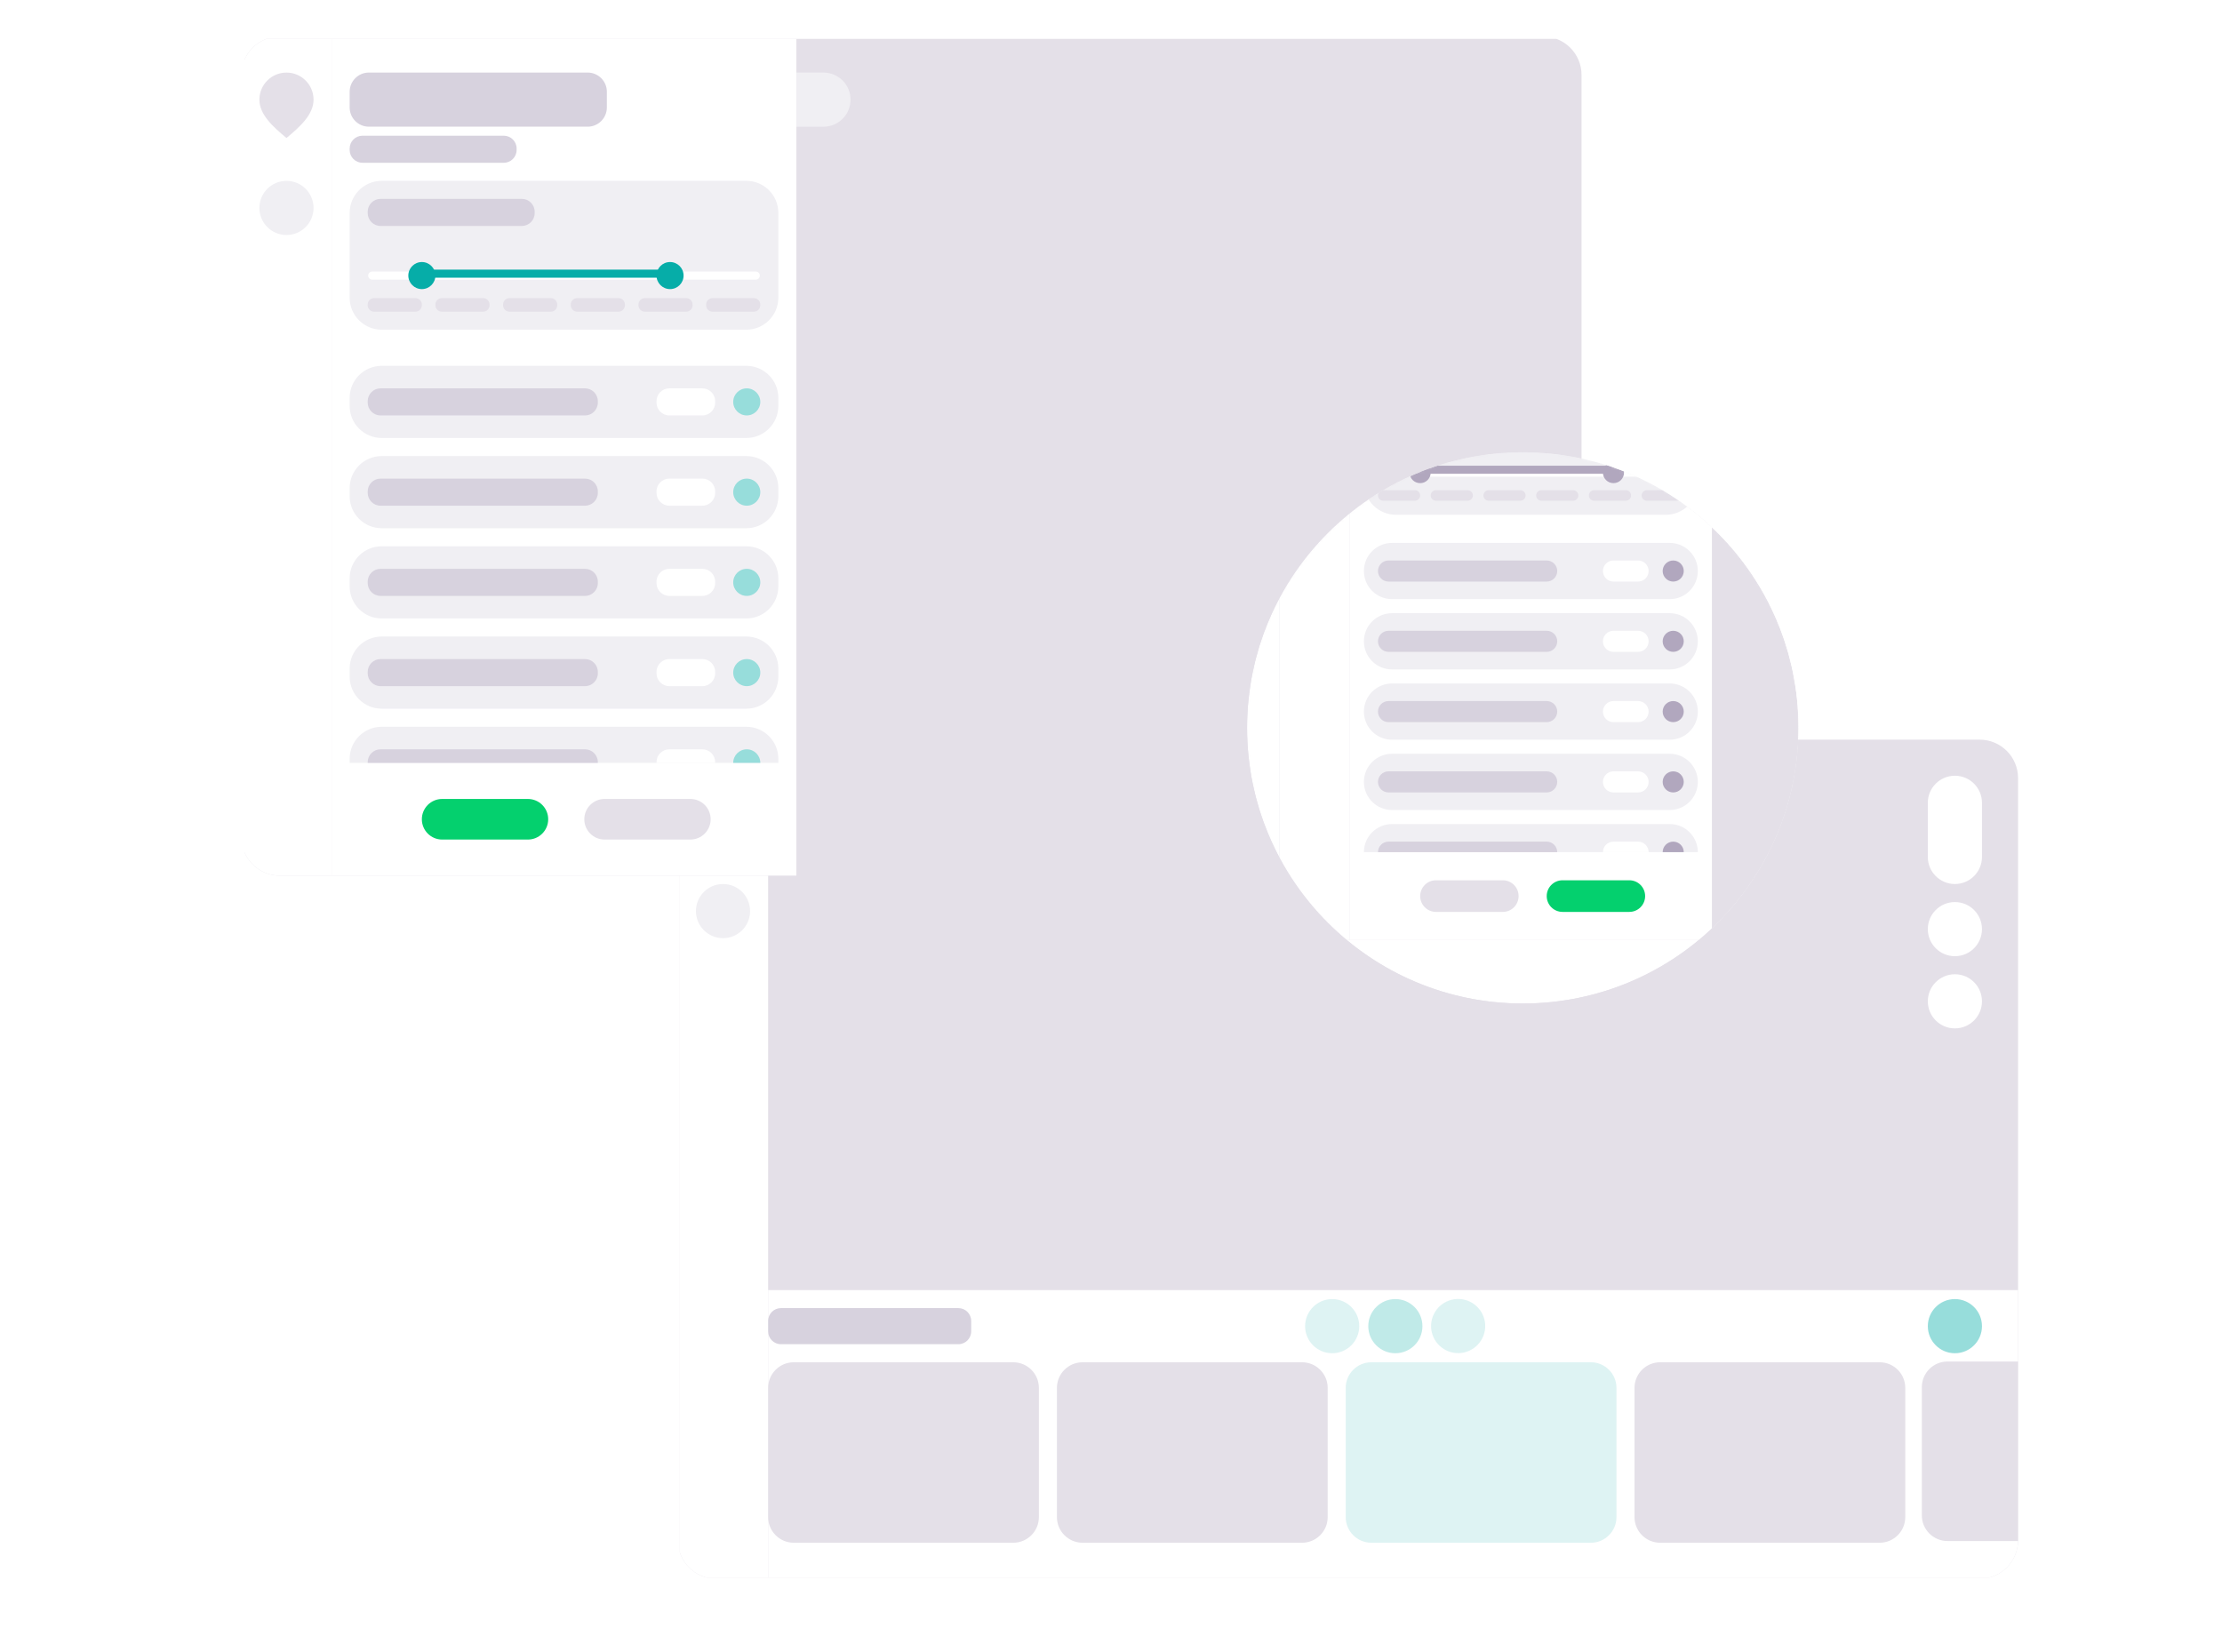 <?xml version="1.0" encoding="UTF-8"?> <svg xmlns="http://www.w3.org/2000/svg" xmlns:xlink="http://www.w3.org/1999/xlink" version="1.1" id="Layer_1" x="0px" y="0px" viewBox="0 0 550 409" style="enable-background:new 0 0 550 409;" xml:space="preserve"> <style type="text/css"> .st0{clip-path:url(#SVGID_00000163064744598837013940000011294173947605953965_);} .st1{clip-path:url(#SVGID_00000045580133167753376320000003219325126813408932_);} .st2{fill:#E4E0E8;} .st3{fill:#FFFFFF;} .st4{fill:#F0EFF3;} .st5{fill:#97DDDB;} .st6{fill:#C0EAE8;} .st7{fill:#DEF3F3;} .st8{fill:#D7D2DE;} .st9{clip-path:url(#SVGID_00000182519772861666517260000009363512518936190612_);} .st10{fill:#04D06E;} .st11{fill:none;stroke:#FFFFFF;stroke-width:2;stroke-linecap:round;} .st12{fill:#06ADA8;} .st13{fill:none;stroke:#06ADA8;stroke-width:2;} .st14{clip-path:url(#SVGID_00000089564865063895397390000017626540602156985490_);} .st15{fill:#D7D7D7;filter:url(#Adobe_OpacityMaskFilter);} .st16{mask:url(#mask0_519_21235_00000054964637299901825830000004890794319451722412_);} .st17{fill:#B1A7BE;} .st18{fill:none;stroke:#B1A7BE;stroke-width:2;} .st19{display:none;clip-path:url(#SVGID_00000163064744598837013940000011294173947605953965_);fill:#FFFFFF;} </style> <g> <defs> <rect id="SVGID_1_" x="-290" y="-10.42" width="804" height="419.42"></rect> </defs> <clipPath id="SVGID_00000016779854401841599100000018006920730918169008_"> <use xlink:href="#SVGID_1_" style="overflow:visible;"></use> </clipPath> <g style="clip-path:url(#SVGID_00000016779854401841599100000018006920730918169008_);"> <image style="overflow:visible;opacity:0.36;" width="344" height="221" transform="matrix(1 0 0 1 158 180)"> </image> <g> <g> <defs> <rect id="SVGID_00000114769722402658315260000002196379742849858472_" x="168.273" y="182.628" width="331.716" height="207.918"></rect> </defs> <clipPath id="SVGID_00000137111623710776693450000016346602209050317500_"> <use xlink:href="#SVGID_00000114769722402658315260000002196379742849858472_" style="overflow:visible;"></use> </clipPath> </g> <g> <defs> <rect id="SVGID_00000080893296817028399150000005331993880322066848_" x="168.273" y="182.628" width="331.716" height="207.918"></rect> </defs> <clipPath id="SVGID_00000108274565499648895800000007928755733618594953_"> <use xlink:href="#SVGID_00000080893296817028399150000005331993880322066848_" style="overflow:visible;"></use> </clipPath> <g style="clip-path:url(#SVGID_00000108274565499648895800000007928755733618594953_);"> <g> <path class="st2" d="M177.316,183.112h312.683c5.259,0,9.523,4.264,9.523,9.523v188.704c0,5.259-4.264,9.523-9.523,9.523 H177.316c-5.259,0-9.523-4.264-9.523-9.523V192.635C167.793,187.375,172.057,183.112,177.316,183.112z"></path> </g> <path class="st3" d="M167.793,192.635c0-5.259,4.264-9.523,9.523-9.523h12.816v207.75h-12.816 c-5.259,0-9.523-4.263-9.523-9.523V192.635z"></path> <path class="st2" d="M185.664,198.748c0,3.701-3.351,6.702-6.702,9.494c-3.351-2.792-6.702-5.793-6.702-9.494 c0-3.701,3-6.702,6.702-6.702C182.664,192.047,185.664,195.047,185.664,198.748z"></path> <circle class="st4" cx="178.963" cy="225.556" r="6.702"></circle> <circle class="st3" cx="483.885" cy="247.894" r="6.702"></circle> <circle class="st3" cx="483.885" cy="230.02" r="6.702"></circle> <path class="st3" d="M483.884,192.047L483.884,192.047c3.701,0,6.702,3,6.702,6.702v13.403c0,3.701-3,6.702-6.702,6.702l0,0 c-3.701,0-6.702-3-6.702-6.702v-13.403C477.183,195.047,480.183,192.047,483.884,192.047z"></path> <path class="st4" d="M190.132,192.044h6.702c3.701,0,6.702,3,6.702,6.702c0,3.701-3,6.702-6.702,6.702h-6.702V192.044z"></path> <path class="st3" d="M190.131,319.378h309.391v61.961c0,5.26-4.263,9.523-9.523,9.523H190.131V319.378z"></path> <circle class="st5" cx="483.885" cy="328.314" r="6.702"></circle> <circle class="st6" cx="345.385" cy="328.313" r="6.702"></circle> <circle class="st7" cx="329.748" cy="328.313" r="6.702"></circle> <ellipse transform="matrix(0.16 -0.987 0.987 0.16 -20.88 632.085)" class="st7" cx="361.023" cy="328.313" rx="6.702" ry="6.702"></ellipse> <path class="st2" d="M196.48,337.252h54.319c3.506,0,6.349,2.842,6.349,6.349v31.98c0,3.506-2.842,6.349-6.349,6.349H196.48 c-3.506,0-6.349-2.842-6.349-6.349V343.6C190.131,340.094,192.974,337.252,196.48,337.252z"></path> <path class="st8" d="M193.305,323.845h43.914c1.753,0,3.174,1.421,3.174,3.174v2.587c0,1.753-1.421,3.174-3.174,3.174h-43.914 c-1.753,0-3.174-1.421-3.174-3.174v-2.587C190.131,325.266,191.552,323.845,193.305,323.845z"></path> <path class="st2" d="M267.964,337.252h54.319c3.506,0,6.349,2.842,6.349,6.349v31.98c0,3.506-2.842,6.349-6.349,6.349h-54.319 c-3.506,0-6.349-2.842-6.349-6.349V343.6C261.616,340.094,264.458,337.252,267.964,337.252z"></path> <path class="st7" d="M339.448,337.252h54.319c3.506,0,6.349,2.842,6.349,6.349v31.98c0,3.506-2.842,6.349-6.349,6.349h-54.319 c-3.506,0-6.349-2.842-6.349-6.349V343.6C333.099,340.094,335.941,337.252,339.448,337.252z"></path> <path class="st2" d="M410.932,337.252h54.319c3.506,0,6.349,2.842,6.349,6.349v31.98c0,3.506-2.842,6.349-6.349,6.349h-54.319 c-3.506,0-6.349-2.842-6.349-6.349V343.6C404.583,340.094,407.425,337.252,410.932,337.252z"></path> <path class="st2" d="M475.702,343.415c0-3.506,2.843-6.349,6.349-6.349h17.459v44.44h-17.459c-3.506,0-6.349-2.843-6.349-6.349 V343.415z"></path> </g> </g> <g> <defs> <rect id="SVGID_00000072238874440734049940000007769489960554684851_" x="168.273" y="182.628" width="331.716" height="207.918"></rect> </defs> <clipPath id="SVGID_00000099621717517084675710000001252991143433277575_"> <use xlink:href="#SVGID_00000072238874440734049940000007769489960554684851_" style="overflow:visible;"></use> </clipPath> </g> </g> </g> <g style="clip-path:url(#SVGID_00000016779854401841599100000018006920730918169008_);"> <image style="overflow:visible;opacity:0.36;" width="345" height="221" transform="matrix(1 0 0 1 50 7)"> </image> <g> <g> <defs> <rect id="SVGID_00000060001333475871938190000006616667136563169451_" x="60.495" y="9.627" width="331.716" height="207.918"></rect> </defs> <clipPath id="SVGID_00000067236157904119717080000003507868508242741386_"> <use xlink:href="#SVGID_00000060001333475871938190000006616667136563169451_" style="overflow:visible;"></use> </clipPath> </g> <g> <defs> <rect id="SVGID_00000140007161409252205950000009012376210781995181_" x="60.495" y="9.627" width="331.716" height="207.918"></rect> </defs> <clipPath id="SVGID_00000113316164957788411870000003963371808566207664_"> <use xlink:href="#SVGID_00000140007161409252205950000009012376210781995181_" style="overflow:visible;"></use> </clipPath> <g style="clip-path:url(#SVGID_00000113316164957788411870000003963371808566207664_);"> <g> <path class="st2" d="M69.265,9.03h312.683c5.259,0,9.523,4.264,9.523,9.523v188.704c0,5.259-4.264,9.523-9.523,9.523H69.265 c-5.259,0-9.523-4.264-9.523-9.523V18.553C59.742,13.294,64.006,9.03,69.265,9.03z"></path> </g> <path class="st3" d="M59.742,18.553c0-5.259,4.264-9.523,9.523-9.523h12.816v207.75H69.265c-5.259,0-9.523-4.263-9.523-9.523 V18.553z"></path> <path class="st2" d="M77.613,24.671c0,3.701-3.351,6.702-6.702,9.494c-3.351-2.792-6.702-5.793-6.702-9.494 c0-3.701,3-6.702,6.702-6.702C74.613,17.969,77.613,20.97,77.613,24.671z"></path> <circle class="st4" cx="70.912" cy="51.477" r="6.702"></circle> <rect x="82.081" y="9.03" class="st3" width="115.044" height="207.75"></rect> <path class="st4" d="M197.125,17.967h6.702c3.701,0,6.702,3,6.702,6.702c0,3.701-3.001,6.702-6.702,6.702h-6.702V17.967z"></path> <path class="st10" d="M104.419,202.82L104.419,202.82c0-2.776,2.25-5.026,5.026-5.026h21.222c2.776,0,5.026,2.25,5.026,5.026v0 c0,2.776-2.25,5.026-5.026,5.026h-21.222C106.669,207.846,104.419,205.596,104.419,202.82z"></path> <path class="st2" d="M144.629,202.82L144.629,202.82c0-2.776,2.25-5.026,5.026-5.026h21.222c2.776,0,5.026,2.25,5.026,5.026 l0,0c0,2.776-2.25,5.026-5.026,5.026h-21.222C146.879,207.846,144.629,205.596,144.629,202.82z"></path> <path class="st8" d="M91.31,17.962h54.142c2.63,0,4.761,2.132,4.761,4.761v3.88c0,2.63-2.132,4.761-4.761,4.761H91.31 c-2.63,0-4.761-2.132-4.761-4.761v-3.88C86.549,20.094,88.68,17.962,91.31,17.962z"></path> <path class="st8" d="M89.723,33.597h34.978c1.753,0,3.174,1.421,3.174,3.174v0.353c0,1.753-1.421,3.174-3.174,3.174H89.723 c-1.753,0-3.174-1.421-3.174-3.174v-0.353C86.549,35.019,87.97,33.597,89.723,33.597z"></path> <path class="st4" d="M94.485,90.561h90.237c4.383,0,7.936,3.553,7.936,7.936v1.999c0,4.383-3.553,7.936-7.936,7.936H94.485 c-4.383,0-7.936-3.553-7.936-7.936v-1.999C86.549,94.114,90.102,90.561,94.485,90.561z"></path> <path class="st8" d="M94.191,96.146h50.615c1.753,0,3.174,1.421,3.174,3.174v0.353c0,1.753-1.421,3.174-3.174,3.174H94.191 c-1.753,0-3.174-1.421-3.174-3.174v-0.353C91.017,97.567,92.438,96.146,94.191,96.146z"></path> <path class="st3" d="M165.675,96.146h8.172c1.753,0,3.174,1.421,3.174,3.174v0.353c0,1.753-1.421,3.174-3.174,3.174h-8.172 c-1.753,0-3.174-1.421-3.174-3.174v-0.353C162.501,97.567,163.922,96.146,165.675,96.146z"></path> <circle class="st5" cx="184.84" cy="99.497" r="3.351"></circle> <path class="st4" d="M94.486,112.904h90.237c4.383,0,7.936,3.553,7.936,7.936v1.999c0,4.383-3.553,7.936-7.936,7.936H94.486 c-4.383,0-7.936-3.553-7.936-7.936v-1.999C86.55,116.457,90.103,112.904,94.486,112.904z"></path> <path class="st8" d="M94.192,118.489h50.615c1.753,0,3.174,1.421,3.174,3.174v0.353c0,1.753-1.421,3.174-3.174,3.174H94.192 c-1.753,0-3.174-1.421-3.174-3.174v-0.353C91.018,119.91,92.439,118.489,94.192,118.489z"></path> <path class="st3" d="M165.676,118.489h8.172c1.753,0,3.174,1.421,3.174,3.174v0.353c0,1.753-1.421,3.174-3.174,3.174h-8.172 c-1.753,0-3.174-1.421-3.174-3.174v-0.353C162.502,119.91,163.923,118.489,165.676,118.489z"></path> <circle class="st5" cx="184.84" cy="121.84" r="3.351"></circle> <path class="st4" d="M94.485,135.24h90.237c4.383,0,7.936,3.553,7.936,7.936v1.999c0,4.383-3.553,7.936-7.936,7.936H94.485 c-4.383,0-7.936-3.553-7.936-7.936v-1.999C86.549,138.793,90.102,135.24,94.485,135.24z"></path> <path class="st8" d="M94.192,140.825h50.615c1.753,0,3.174,1.421,3.174,3.174v0.353c0,1.753-1.421,3.174-3.174,3.174H94.192 c-1.753,0-3.174-1.421-3.174-3.174v-0.353C91.017,142.246,92.439,140.825,94.192,140.825z"></path> <path class="st3" d="M165.676,140.825h8.172c1.753,0,3.174,1.421,3.174,3.174v0.353c0,1.753-1.421,3.174-3.174,3.174h-8.172 c-1.753,0-3.174-1.421-3.174-3.174v-0.353C162.502,142.246,163.923,140.825,165.676,140.825z"></path> <circle class="st5" cx="184.84" cy="144.175" r="3.351"></circle> <path class="st4" d="M94.486,157.579h90.237c4.383,0,7.936,3.553,7.936,7.936v1.999c0,4.383-3.553,7.936-7.936,7.936H94.486 c-4.383,0-7.936-3.553-7.936-7.936v-1.999C86.55,161.132,90.103,157.579,94.486,157.579z"></path> <path class="st8" d="M94.192,163.166h50.615c1.753,0,3.174,1.421,3.174,3.174v0.353c0,1.753-1.421,3.174-3.174,3.174H94.192 c-1.753,0-3.174-1.421-3.174-3.174v-0.353C91.018,164.587,92.439,163.166,94.192,163.166z"></path> <path class="st3" d="M165.676,163.166h8.172c1.753,0,3.174,1.421,3.174,3.174v0.353c0,1.753-1.421,3.174-3.174,3.174h-8.172 c-1.753,0-3.174-1.421-3.174-3.174v-0.353C162.502,164.587,163.923,163.166,165.676,163.166z"></path> <circle class="st5" cx="184.841" cy="166.516" r="3.351"></circle> <path class="st4" d="M86.55,187.856c0-4.384,3.553-7.936,7.936-7.936h90.237c4.383,0,7.936,3.552,7.936,7.936v1H86.55V187.856z "></path> <path class="st8" d="M91.018,188.678c0-1.752,1.421-3.174,3.174-3.174h50.615c1.753,0,3.174,1.422,3.174,3.174v0.178H91.018 V188.678z"></path> <path class="st3" d="M162.502,188.678c0-1.752,1.421-3.174,3.174-3.174h8.171c1.753,0,3.174,1.422,3.174,3.174v0.178h-14.52 V188.678z"></path> <path class="st5" d="M188.192,188.856c-1.675,0-1.5,0-3.351,0s-2.234,0-3.351,0c0-1.851,1.5-3.352,3.351-3.352 S188.192,187.005,188.192,188.856z"></path> <path class="st4" d="M94.485,44.766h90.237c4.383,0,7.936,3.553,7.936,7.936v20.987c0,4.383-3.553,7.936-7.936,7.936H94.485 c-4.383,0-7.936-3.553-7.936-7.936V52.702C86.549,48.319,90.102,44.766,94.485,44.766z"></path> <path class="st8" d="M94.191,49.235h34.978c1.753,0,3.174,1.421,3.174,3.174v0.353c0,1.753-1.421,3.174-3.174,3.174H94.191 c-1.753,0-3.174-1.421-3.174-3.174v-0.353C91.017,50.656,92.438,49.235,94.191,49.235z"></path> <path class="st2" d="M92.604,73.807h10.229c0.877,0,1.587,0.711,1.587,1.587v0.176c0,0.877-0.711,1.587-1.587,1.587H92.604 c-0.877,0-1.587-0.711-1.587-1.587v-0.176C91.017,74.517,91.728,73.807,92.604,73.807z"></path> <path class="st2" d="M109.359,73.807h10.229c0.877,0,1.587,0.711,1.587,1.587v0.176c0,0.877-0.711,1.587-1.587,1.587h-10.229 c-0.877,0-1.587-0.711-1.587-1.587v-0.176C107.771,74.517,108.482,73.807,109.359,73.807z"></path> <path class="st2" d="M126.113,73.807h10.229c0.877,0,1.587,0.711,1.587,1.587v0.176c0,0.877-0.711,1.587-1.587,1.587h-10.229 c-0.877,0-1.587-0.711-1.587-1.587v-0.176C124.526,74.517,125.236,73.807,126.113,73.807z"></path> <path class="st2" d="M142.867,73.807h10.229c0.877,0,1.587,0.711,1.587,1.587v0.176c0,0.877-0.711,1.587-1.587,1.587h-10.229 c-0.877,0-1.587-0.711-1.587-1.587v-0.176C141.28,74.517,141.99,73.807,142.867,73.807z"></path> <path class="st2" d="M159.621,73.807h10.229c0.877,0,1.587,0.711,1.587,1.587v0.176c0,0.877-0.711,1.587-1.587,1.587h-10.229 c-0.877,0-1.587-0.711-1.587-1.587v-0.176C158.034,74.517,158.744,73.807,159.621,73.807z"></path> <path class="st2" d="M176.375,73.807h10.229c0.877,0,1.587,0.711,1.587,1.587v0.176c0,0.877-0.711,1.587-1.587,1.587h-10.229 c-0.877,0-1.587-0.711-1.587-1.587v-0.176C174.788,74.517,175.498,73.807,176.375,73.807z"></path> <path class="st11" d="M92.135,68.225l94.939,0"></path> <circle class="st12" cx="104.421" cy="68.221" r="3.351"></circle> <circle class="st12" cx="165.852" cy="68.221" r="3.351"></circle> <line class="st13" x1="104.421" y1="67.751" x2="165.852" y2="67.751"></line> </g> </g> <g> <defs> <rect id="SVGID_00000088094851011679438110000011578976904369258890_" x="60.495" y="9.627" width="331.716" height="207.918"></rect> </defs> <clipPath id="SVGID_00000058588019570532397130000016977618639402860451_"> <use xlink:href="#SVGID_00000088094851011679438110000011578976904369258890_" style="overflow:visible;"></use> </clipPath> </g> </g> </g> <g style="clip-path:url(#SVGID_00000016779854401841599100000018006920730918169008_);"> <image style="overflow:visible;opacity:0.36;" width="150" height="150" transform="matrix(1 0 0 1 298 109)"> </image> <g> <g> <defs> <circle id="SVGID_00000126292018006915002920000014052277387683555242_" cx="376.929" cy="180.191" r="68.248"></circle> </defs> <clipPath id="SVGID_00000026164643760219454270000008592363980733290397_"> <use xlink:href="#SVGID_00000126292018006915002920000014052277387683555242_" style="overflow:visible;"></use> </clipPath> </g> <g> <defs> <circle id="SVGID_00000145756123163786291010000009478322302691464364_" cx="376.929" cy="180.191" r="68.248"></circle> </defs> <clipPath id="SVGID_00000093150588190099052960000009788523507393002632_"> <use xlink:href="#SVGID_00000145756123163786291010000009478322302691464364_" style="overflow:visible;"></use> </clipPath> <g style="clip-path:url(#SVGID_00000093150588190099052960000009788523507393002632_);"> <defs> <filter id="Adobe_OpacityMaskFilter" filterUnits="userSpaceOnUse" x="267.182" y="70.89" width="307.947" height="207.514"> <feColorMatrix type="matrix" values="1 0 0 0 0 0 1 0 0 0 0 0 1 0 0 0 0 0 1 0"></feColorMatrix> </filter> </defs> <mask maskUnits="userSpaceOnUse" x="267.182" y="70.89" width="307.947" height="207.514" id="mask0_519_21235_00000054964637299901825830000004890794319451722412_"> <circle class="st15" cx="376.969" cy="180.388" r="69.041"></circle> </mask> <g class="st16"> <rect x="267.182" y="85.993" class="st3" width="263.942" height="192.411"></rect> <g> <path class="st2" d="M332.595,70.89h226.662c8.766,0,15.872,7.106,15.872,15.872v130.087c0,8.766-7.106,15.872-15.872,15.872 H332.595c-8.766,0-15.872-7.106-15.872-15.872V86.762C316.724,77.996,323.83,70.89,332.595,70.89z"></path> </g> <path class="st3" d="M316.724,86.762c0-8.766,7.106-15.872,15.872-15.872h1.528v161.83h-1.528 c-8.766,0-15.872-7.106-15.872-15.872V86.762z"></path> <rect x="334.124" y="70.89" class="st3" width="89.615" height="161.83"></rect> <path class="st10" d="M407.211,221.842L407.211,221.842c0,2.162-1.753,3.915-3.915,3.915h-16.531 c-2.162,0-3.915-1.753-3.915-3.915l0,0c0-2.162,1.753-3.915,3.915-3.915h16.531 C405.458,217.927,407.211,219.68,407.211,221.842z"></path> <path class="st2" d="M375.892,221.842L375.892,221.842c0,2.162-1.753,3.915-3.915,3.915h-16.531 c-2.162,0-3.915-1.753-3.915-3.915l0,0c0-2.162,1.753-3.915,3.915-3.915h16.531 C374.139,217.927,375.892,219.68,375.892,221.842z"></path> <path class="st4" d="M344.56,134.407h68.734c3.844,0,6.96,3.116,6.96,6.96v0c0,3.844-3.116,6.96-6.96,6.96H344.56 c-3.844,0-6.96-3.116-6.96-6.96v0C337.6,137.523,340.716,134.407,344.56,134.407z"></path> <path class="st8" d="M343.691,138.758h39.152c1.442,0,2.61,1.169,2.61,2.61v0c0,1.442-1.169,2.61-2.61,2.61h-39.152 c-1.442,0-2.61-1.169-2.61-2.61v0C341.08,139.927,342.249,138.758,343.691,138.758z"></path> <path class="st3" d="M399.373,138.758h6.09c1.442,0,2.61,1.169,2.61,2.61v0c0,1.442-1.169,2.61-2.61,2.61h-6.09 c-1.442,0-2.61-1.169-2.61-2.61v0C396.763,139.927,397.931,138.758,399.373,138.758z"></path> <circle class="st17" cx="414.163" cy="141.368" r="2.61"></circle> <path class="st4" d="M344.56,151.807h68.734c3.844,0,6.96,3.116,6.96,6.96l0,0c0,3.844-3.116,6.96-6.96,6.96H344.56 c-3.844,0-6.96-3.116-6.96-6.96l0,0C337.6,154.923,340.716,151.807,344.56,151.807z"></path> <path class="st8" d="M343.691,156.158h39.152c1.442,0,2.61,1.169,2.61,2.61v0c0,1.442-1.169,2.61-2.61,2.61h-39.152 c-1.442,0-2.61-1.169-2.61-2.61v0C341.08,157.327,342.249,156.158,343.691,156.158z"></path> <path class="st3" d="M399.373,156.158h6.09c1.442,0,2.61,1.169,2.61,2.61v0c0,1.442-1.169,2.61-2.61,2.61h-6.09 c-1.442,0-2.61-1.169-2.61-2.61v0C396.763,157.327,397.931,156.158,399.373,156.158z"></path> <circle class="st17" cx="414.163" cy="158.768" r="2.61"></circle> <path class="st4" d="M344.56,169.206h68.734c3.844,0,6.96,3.116,6.96,6.96v0c0,3.844-3.116,6.96-6.96,6.96H344.56 c-3.844,0-6.96-3.116-6.96-6.96v0C337.6,172.323,340.716,169.206,344.56,169.206z"></path> <path class="st8" d="M343.691,173.557h39.152c1.442,0,2.61,1.169,2.61,2.61v0c0,1.442-1.169,2.61-2.61,2.61h-39.152 c-1.442,0-2.61-1.169-2.61-2.61v0C341.08,174.725,342.249,173.557,343.691,173.557z"></path> <path class="st3" d="M399.373,173.557h6.09c1.442,0,2.61,1.169,2.61,2.61v0c0,1.442-1.169,2.61-2.61,2.61h-6.09 c-1.442,0-2.61-1.169-2.61-2.61v0C396.763,174.725,397.931,173.557,399.373,173.557z"></path> <circle class="st17" cx="414.163" cy="176.168" r="2.61"></circle> <path class="st4" d="M344.56,186.609h68.734c3.844,0,6.96,3.116,6.96,6.96v0c0,3.844-3.116,6.96-6.96,6.96H344.56 c-3.844,0-6.96-3.116-6.96-6.96v0C337.6,189.726,340.716,186.609,344.56,186.609z"></path> <path class="st8" d="M343.691,190.961h39.152c1.442,0,2.61,1.169,2.61,2.61v0c0,1.442-1.169,2.61-2.61,2.61h-39.152 c-1.442,0-2.61-1.169-2.61-2.61v0C341.08,192.13,342.249,190.961,343.691,190.961z"></path> <path class="st3" d="M399.373,190.961h6.09c1.442,0,2.61,1.169,2.61,2.61v0c0,1.442-1.169,2.61-2.61,2.61h-6.09 c-1.442,0-2.61-1.169-2.61-2.61v0C396.763,192.13,397.931,190.961,399.373,190.961z"></path> <circle class="st17" cx="414.163" cy="193.571" r="2.61"></circle> <path class="st4" d="M337.6,210.969c0-3.844,3.116-6.96,6.96-6.96h68.735c3.844,0,6.96,3.116,6.96,6.96H337.6z"></path> <path class="st8" d="M341.08,210.971c0-1.441,1.168-2.611,2.609-2.611h39.154c1.441,0,2.609,1.17,2.609,2.611H341.08z"></path> <path class="st3" d="M396.763,210.971c0-1.441,1.168-2.611,2.611-2.611h6.09c1.441,0,2.611,1.17,2.611,2.611H396.763z"></path> <path class="st17" d="M416.774,210.971c-1.306,0-1.17,0-2.611,0s-1.74,0-2.609,0c0-1.441,1.168-2.611,2.609-2.611 S416.774,209.53,416.774,210.971z"></path> <path class="st4" d="M345.537,98.732h66.783c4.383,0,7.936,3.553,7.936,7.936v12.84c0,4.383-3.553,7.936-7.936,7.936h-66.783 c-4.383,0-7.936-3.553-7.936-7.936v-12.84C337.601,102.285,341.154,98.732,345.537,98.732z"></path> <path class="st2" d="M342.389,121.354h7.831c0.721,0,1.305,0.584,1.305,1.305v0c0,0.721-0.584,1.305-1.305,1.305h-7.831 c-0.721,0-1.305-0.584-1.305-1.305v0C341.084,121.938,341.668,121.354,342.389,121.354z"></path> <path class="st2" d="M355.44,121.354h7.831c0.721,0,1.305,0.584,1.305,1.305v0c0,0.721-0.584,1.305-1.305,1.305h-7.831 c-0.721,0-1.305-0.584-1.305-1.305v0C354.135,121.938,354.719,121.354,355.44,121.354z"></path> <path class="st2" d="M368.49,121.354h7.831c0.721,0,1.305,0.584,1.305,1.305v0c0,0.721-0.584,1.305-1.305,1.305h-7.831 c-0.721,0-1.305-0.584-1.305-1.305v0C367.184,121.938,367.769,121.354,368.49,121.354z"></path> <path class="st2" d="M381.542,121.354h7.831c0.721,0,1.305,0.584,1.305,1.305v0c0,0.721-0.584,1.305-1.305,1.305h-7.831 c-0.721,0-1.305-0.584-1.305-1.305v0C380.237,121.938,380.822,121.354,381.542,121.354z"></path> <path class="st2" d="M394.592,121.354h7.831c0.721,0,1.305,0.584,1.305,1.305v0c0,0.721-0.584,1.305-1.305,1.305h-7.831 c-0.721,0-1.305-0.584-1.305-1.305v0C393.287,121.938,393.871,121.354,394.592,121.354z"></path> <path class="st2" d="M407.643,121.354h7.83c0.721,0,1.305,0.584,1.305,1.305v0c0,0.721-0.584,1.305-1.305,1.305h-7.83 c-0.721,0-1.305-0.584-1.305-1.305v0C406.338,121.938,406.922,121.354,407.643,121.354z"></path> <path class="st11" d="M341.952,117.005h73.954"></path> <circle class="st17" cx="351.521" cy="117.003" r="2.61"></circle> <circle class="st17" cx="399.375" cy="117.003" r="2.61"></circle> <line class="st18" x1="351.524" y1="116.288" x2="399.377" y2="116.288"></line> </g> </g> </g> <g> <defs> <circle id="SVGID_00000152981874467304724990000006537281488160551846_" cx="376.929" cy="180.191" r="68.248"></circle> </defs> <clipPath id="SVGID_00000057866355269961007760000010843376706568010389_"> <use xlink:href="#SVGID_00000152981874467304724990000006537281488160551846_" style="overflow:visible;"></use> </clipPath> </g> </g> </g> <path style="display:none;clip-path:url(#SVGID_00000016779854401841599100000018006920730918169008_);fill:#FFFFFF;" d=" M489.164,344.345l-101.84-69.68l-0.535-32.62c-0.09-5.481,0.466-10.954,1.655-16.306l2.23-10.035c0,0,8.71,0.67,15.41-10.05 s13.001-29.274,13.368-38.255c0.367-8.98-2.313-16.35-4.993-17.02c0,0,4.02-14.07,4.69-22.11c0.67-8.04,0-20.77,0-20.77 s3.733-6.438,2.871-13.939c-0.861-7.501-0.861-15.541-7.561-27.601s-23.45-24.79-23.45-24.79L360.278,8.732 c-3.952-4.172-8.83-7.368-14.256-9.264c-6.156-2.15-17.182-1.95-22.348-0.843c-9.38,2.01-34.623,8.668-49.974,23.596 C258.349,37.15,248.969,43.85,248.969,43.85s-5.36,5.36-6.7,8.71c-1.34,3.35-7.37,13.4-8.71,27.47 c-1.34,14.07-5.695,52.595-5.695,52.595s-4.355,33.835-0.335,55.275c0,0-1.34,24.12-4.69,35.51 c-3.35,11.39,25.46,48.24,25.46,48.24s4.69,7.37-4.02,10.05c-8.71,2.68-80.4,29.48-101.84,46.23s-24.12,13.4-34.84,30.82 s-20.1,56.28-20.1,56.28h484.688L489.164,344.345z"></path> <g style="display:none;clip-path:url(#SVGID_00000016779854401841599100000018006920730918169008_);"> <image style="display:inline;overflow:visible;" width="2016" height="1512" transform="matrix(-0.389 0 0 0.389 710.711 -14.775)"> </image> </g> </g> </svg> 